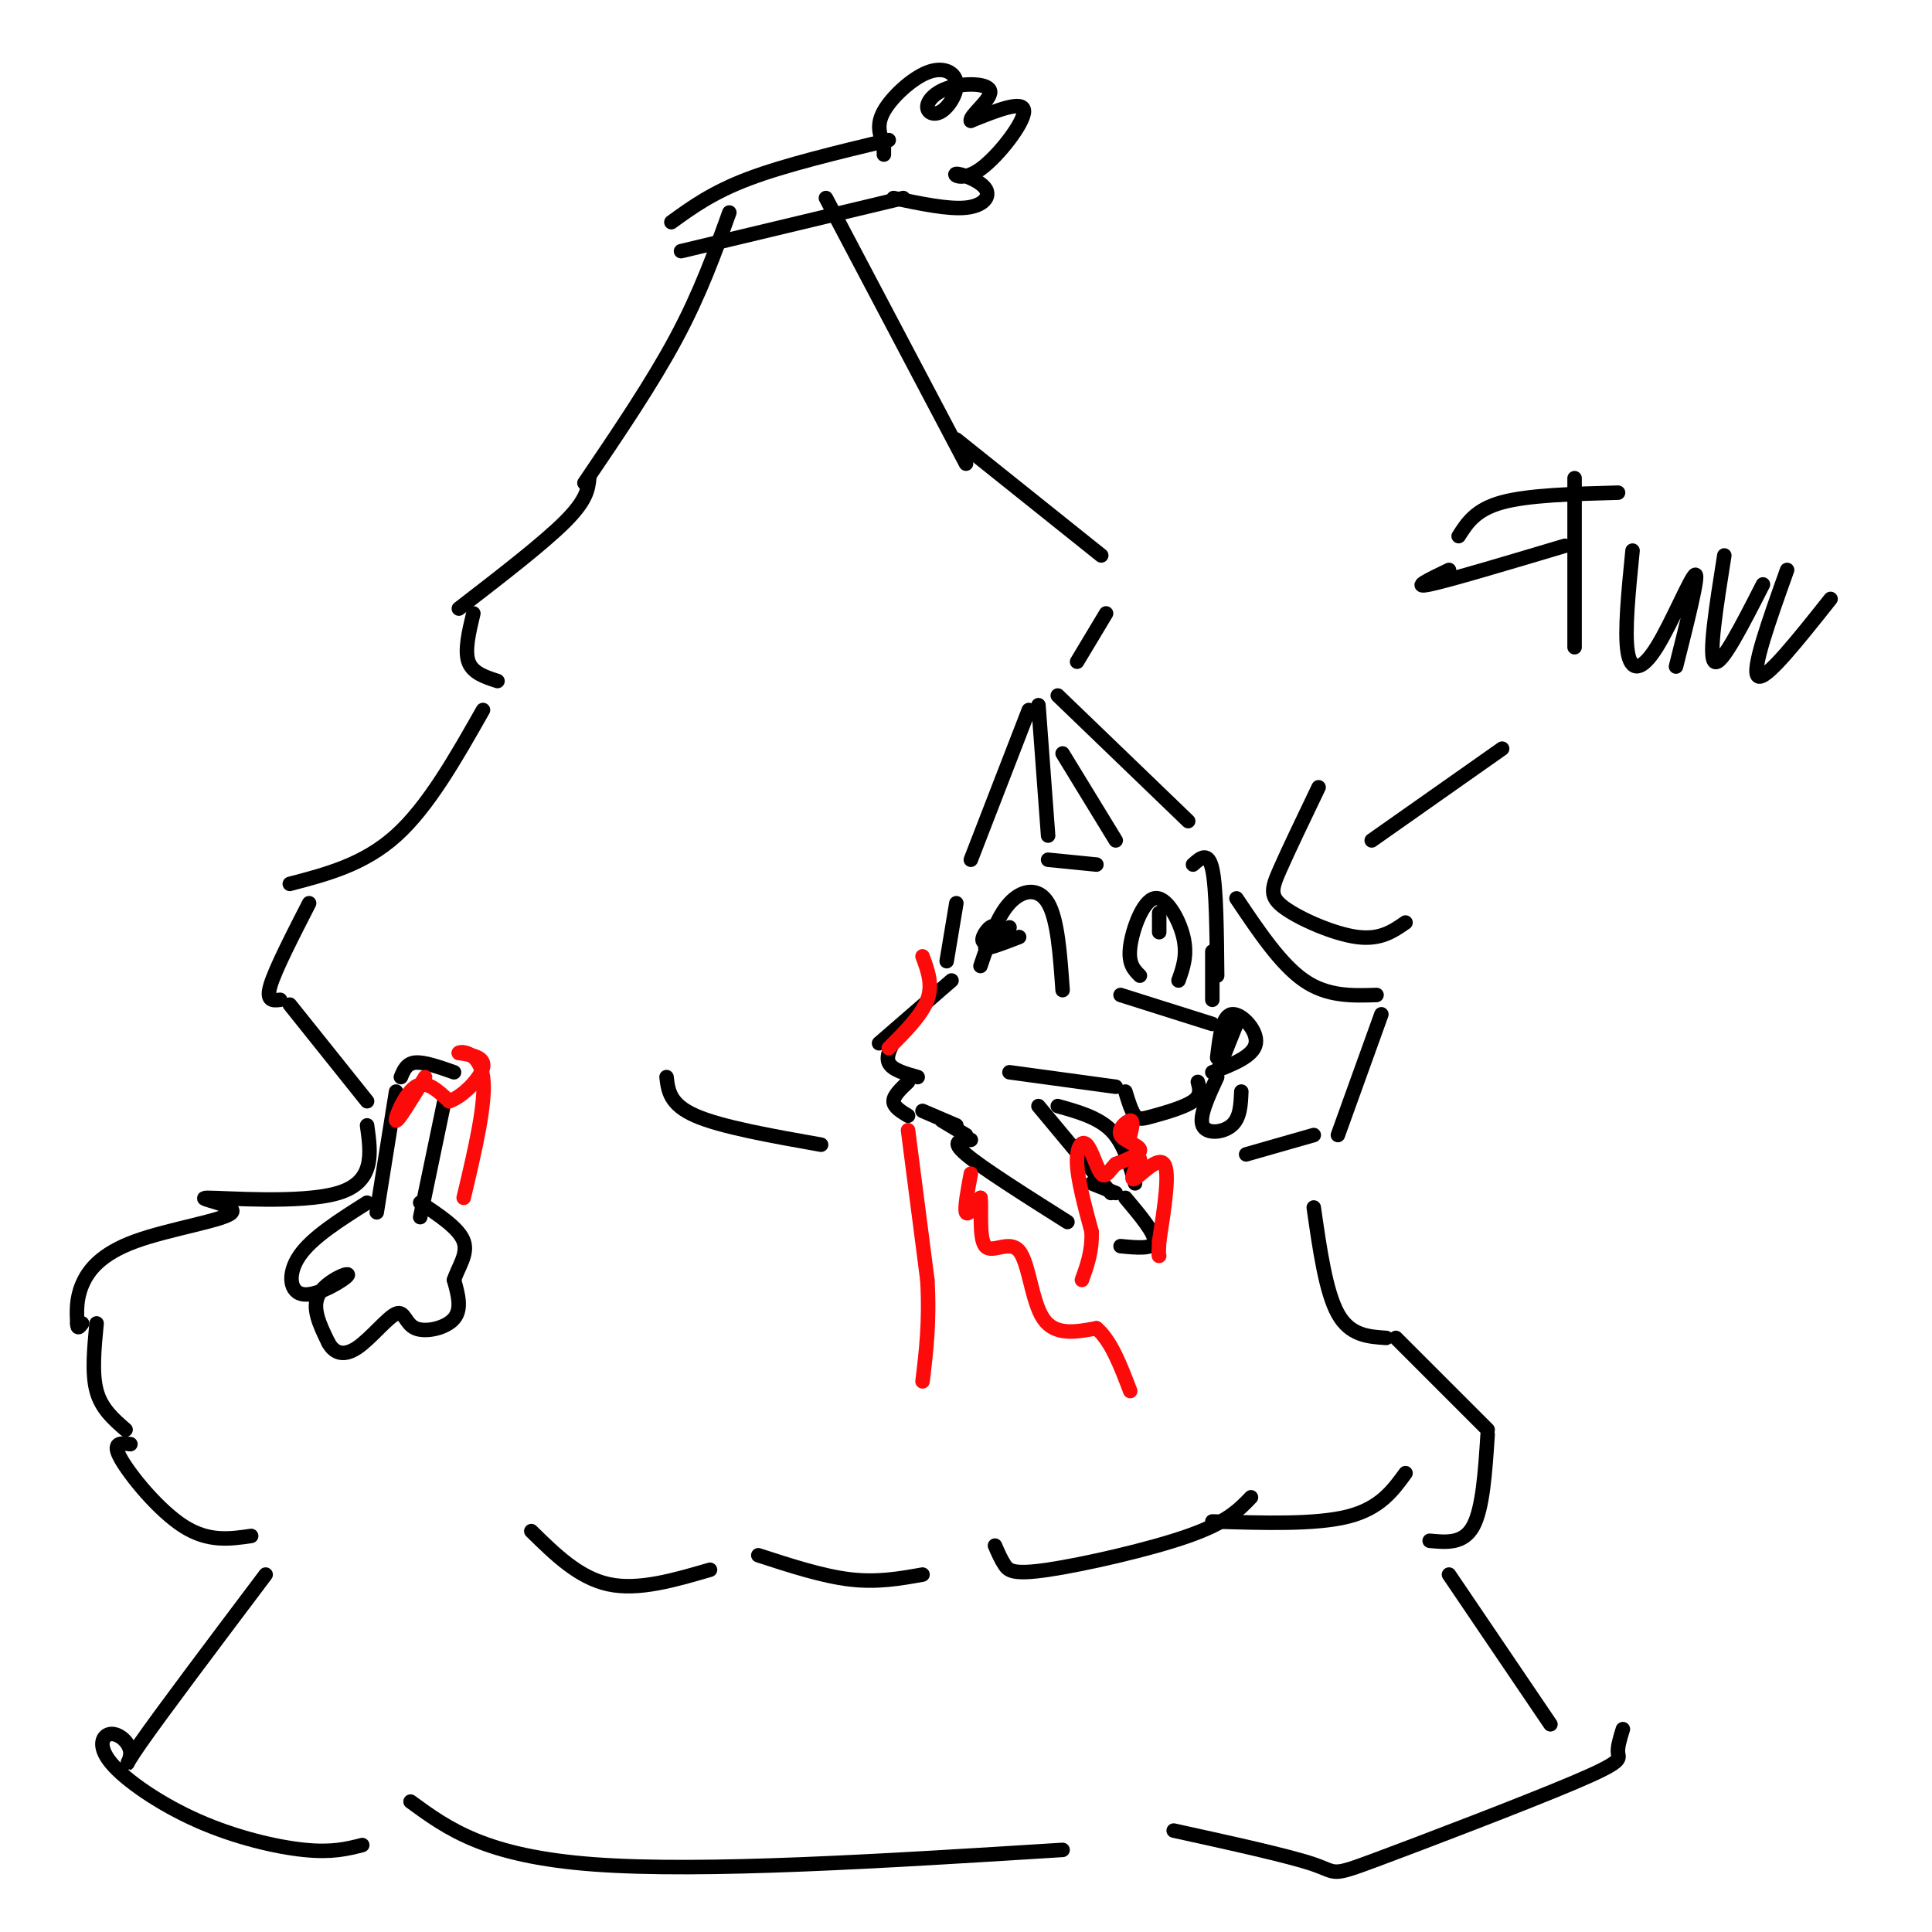 <svg viewBox='0 0 400 400' version='1.1' xmlns='http://www.w3.org/2000/svg' xmlns:xlink='http://www.w3.org/1999/xlink'><g fill='none' stroke='#000000' stroke-width='3' stroke-linecap='round' stroke-linejoin='round'><path d='M151,44c-3.000,8.333 -6.000,16.667 -11,26c-5.000,9.333 -12.000,19.667 -19,30'/><path d='M122,99c-0.250,2.250 -0.500,4.500 -5,9c-4.500,4.500 -13.250,11.250 -22,18'/><path d='M98,127c-0.917,3.833 -1.833,7.667 -1,10c0.833,2.333 3.417,3.167 6,4'/><path d='M171,41c0.000,0.000 29.000,55.000 29,55'/><path d='M198,91c0.000,0.000 30.000,24.000 30,24'/><path d='M229,127c0.000,0.000 -6.000,10.000 -6,10'/><path d='M213,147c0.000,0.000 -12.000,31.000 -12,31'/><path d='M215,146c0.000,0.000 2.000,27.000 2,27'/><path d='M219,144c0.000,0.000 27.000,26.000 27,26'/><path d='M220,156c0.000,0.000 11.000,18.000 11,18'/><path d='M217,178c0.000,0.000 10.000,1.000 10,1'/><path d='M198,187c0.000,0.000 -2.000,12.000 -2,12'/><path d='M203,200c1.711,-5.089 3.422,-10.178 6,-13c2.578,-2.822 6.022,-3.378 8,0c1.978,3.378 2.489,10.689 3,18'/><path d='M236,202c-1.226,-1.220 -2.452,-2.440 -2,-6c0.452,-3.560 2.583,-9.458 5,-10c2.417,-0.542 5.119,4.274 6,8c0.881,3.726 -0.060,6.363 -1,9'/><path d='M240,189c0.000,1.917 0.000,3.833 0,4c0.000,0.167 0.000,-1.417 0,-3'/><path d='M208,193c-0.952,-0.888 -1.904,-1.777 -3,-1c-1.096,0.777 -2.335,3.219 -1,3c1.335,-0.219 5.244,-3.097 5,-3c-0.244,0.097 -4.641,3.171 -5,4c-0.359,0.829 3.321,-0.585 7,-2'/><path d='M232,206c0.000,0.000 19.000,6.000 19,6'/><path d='M256,212c0.000,0.000 -4.000,10.000 -4,10'/><path d='M252,219c0.511,-4.333 1.022,-8.667 3,-9c1.978,-0.333 5.422,3.333 5,6c-0.422,2.667 -4.711,4.333 -9,6'/><path d='M252,223c-1.889,4.067 -3.778,8.133 -3,10c0.778,1.867 4.222,1.533 6,0c1.778,-1.533 1.889,-4.267 2,-7'/><path d='M248,224c0.375,1.381 0.750,2.762 -1,4c-1.750,1.238 -5.625,2.333 -8,3c-2.375,0.667 -3.250,0.905 -4,0c-0.750,-0.905 -1.375,-2.952 -2,-5'/><path d='M231,225c0.000,0.000 -22.000,-3.000 -22,-3'/><path d='M197,203c0.000,0.000 -15.000,13.000 -15,13'/><path d='M186,214c-1.333,2.250 -2.667,4.500 -2,6c0.667,1.500 3.333,2.250 6,3'/><path d='M188,224c-1.500,1.417 -3.000,2.833 -3,4c0.000,1.167 1.500,2.083 3,3'/><path d='M191,230c0.000,0.000 7.000,3.000 7,3'/><path d='M195,232c0.000,0.000 5.000,3.000 5,3'/><path d='M201,236c-2.167,0.083 -4.333,0.167 -1,3c3.333,2.833 12.167,8.417 21,14'/><path d='M215,229c0.000,0.000 15.000,18.000 15,18'/><path d='M232,258c3.417,0.333 6.833,0.667 7,-1c0.167,-1.667 -2.917,-5.333 -6,-9'/><path d='M231,247c0.000,0.000 -5.000,-2.000 -5,-2'/><path d='M219,229c4.167,1.167 8.333,2.333 11,5c2.667,2.667 3.833,6.833 5,11'/><path d='M247,179c1.583,-1.417 3.167,-2.833 4,1c0.833,3.833 0.917,12.917 1,22'/><path d='M251,197c0.000,0.000 0.000,10.000 0,10'/><path d='M100,147c-5.667,10.000 -11.333,20.000 -18,26c-6.667,6.000 -14.333,8.000 -22,10'/><path d='M64,187c-3.500,6.833 -7.000,13.667 -8,17c-1.000,3.333 0.500,3.167 2,3'/><path d='M60,208c0.000,0.000 16.000,20.000 16,20'/><path d='M138,223c0.333,2.833 0.667,5.667 6,8c5.333,2.333 15.667,4.167 26,6'/><path d='M256,186c4.583,6.833 9.167,13.667 14,17c4.833,3.333 9.917,3.167 15,3'/><path d='M286,210c0.000,0.000 -9.000,25.000 -9,25'/><path d='M272,235c0.000,0.000 -14.000,4.000 -14,4'/><path d='M82,226c0.000,0.000 -4.000,25.000 -4,25'/><path d='M92,228c0.000,0.000 -5.000,24.000 -5,24'/><path d='M76,249c-5.707,3.606 -11.413,7.212 -14,11c-2.587,3.788 -2.054,7.758 1,8c3.054,0.242 8.630,-3.242 9,-4c0.370,-0.758 -4.466,1.212 -6,4c-1.534,2.788 0.233,6.394 2,10'/><path d='M68,278c1.214,2.249 3.248,2.871 6,1c2.752,-1.871 6.222,-6.233 8,-7c1.778,-0.767 1.863,2.063 4,3c2.137,0.937 6.325,-0.018 8,-2c1.675,-1.982 0.838,-4.991 0,-8'/><path d='M94,265c0.844,-2.667 2.956,-5.333 2,-8c-0.956,-2.667 -4.978,-5.333 -9,-8'/><path d='M83,223c0.583,-1.417 1.167,-2.833 3,-3c1.833,-0.167 4.917,0.917 8,2'/><path d='M76,233c0.813,5.862 1.626,11.724 -6,14c-7.626,2.276 -23.690,0.966 -27,1c-3.310,0.034 6.133,1.411 5,3c-1.133,1.589 -12.844,3.389 -20,6c-7.156,2.611 -9.759,6.032 -11,9c-1.241,2.968 -1.121,5.484 -1,8'/><path d='M16,274c0.000,1.333 0.500,0.667 1,0'/><path d='M20,274c-0.500,5.167 -1.000,10.333 0,14c1.000,3.667 3.500,5.833 6,8'/><path d='M27,299c-1.978,-0.244 -3.956,-0.489 -2,3c1.956,3.489 7.844,10.711 13,14c5.156,3.289 9.578,2.644 14,2'/><path d='M110,317c4.917,4.833 9.833,9.667 16,11c6.167,1.333 13.583,-0.833 21,-3'/><path d='M157,322c6.667,2.167 13.333,4.333 19,5c5.667,0.667 10.333,-0.167 15,-1'/><path d='M206,320c0.613,1.417 1.226,2.833 2,4c0.774,1.167 1.708,2.083 9,1c7.292,-1.083 20.940,-4.167 29,-7c8.060,-2.833 10.530,-5.417 13,-8'/><path d='M251,315c10.667,0.333 21.333,0.667 28,-1c6.667,-1.667 9.333,-5.333 12,-9'/><path d='M272,250c1.250,8.750 2.500,17.500 5,22c2.500,4.500 6.250,4.750 10,5'/><path d='M289,277c0.000,0.000 19.000,19.000 19,19'/><path d='M308,297c-0.500,7.667 -1.000,15.333 -3,19c-2.000,3.667 -5.500,3.333 -9,3'/><path d='M55,326c-10.856,14.419 -21.712,28.837 -26,35c-4.288,6.163 -2.009,4.070 -2,2c0.009,-2.070 -2.252,-4.115 -4,-4c-1.748,0.115 -2.984,2.392 0,6c2.984,3.608 10.188,8.548 18,12c7.812,3.452 16.232,5.415 22,6c5.768,0.585 8.884,-0.207 12,-1'/><path d='M85,373c7.750,5.667 15.500,11.333 38,13c22.500,1.667 59.750,-0.667 97,-3'/><path d='M243,379c11.957,2.627 23.914,5.254 29,7c5.086,1.746 3.301,2.612 13,-1c9.699,-3.612 30.880,-11.703 41,-16c10.120,-4.297 9.177,-4.799 9,-6c-0.177,-1.201 0.411,-3.100 1,-5'/><path d='M300,326c0.000,0.000 21.000,31.000 21,31'/></g>
<g fill='none' stroke='#FD0A0A' stroke-width='3' stroke-linecap='round' stroke-linejoin='round'><path d='M191,198c1.083,2.917 2.167,5.833 1,9c-1.167,3.167 -4.583,6.583 -8,10'/><path d='M188,234c0.000,0.000 4.000,31.000 4,31'/><path d='M192,265c0.500,8.667 -0.250,14.833 -1,21'/><path d='M201,243c-0.667,3.583 -1.333,7.167 -1,8c0.333,0.833 1.667,-1.083 3,-3'/><path d='M203,248c0.311,1.957 -0.411,8.349 1,10c1.411,1.651 4.957,-1.440 7,1c2.043,2.440 2.584,10.411 5,14c2.416,3.589 6.708,2.794 11,2'/><path d='M227,275c3.000,2.500 5.000,7.750 7,13'/><path d='M234,235c0.375,-1.536 0.750,-3.071 0,-3c-0.750,0.071 -2.625,1.750 -2,3c0.625,1.250 3.750,2.071 4,3c0.250,0.929 -2.375,1.964 -5,3'/><path d='M231,241c-1.313,1.300 -2.094,3.049 -3,2c-0.906,-1.049 -1.936,-4.898 -3,-6c-1.064,-1.102 -2.161,0.542 -2,4c0.161,3.458 1.581,8.729 3,14'/><path d='M226,255c0.167,4.000 -0.917,7.000 -2,10'/><path d='M236,240c-1.111,2.378 -2.222,4.756 -1,4c1.222,-0.756 4.778,-4.644 6,-3c1.222,1.644 0.111,8.822 -1,16'/><path d='M240,257c-0.167,3.167 -0.083,3.083 0,3'/><path d='M88,223c-2.822,4.644 -5.644,9.289 -6,9c-0.356,-0.289 1.756,-5.511 4,-7c2.244,-1.489 4.622,0.756 7,3'/><path d='M93,228c2.867,-0.956 6.533,-4.844 7,-7c0.467,-2.156 -2.267,-2.578 -5,-3'/><path d='M95,218c0.511,-0.467 4.289,-0.133 5,5c0.711,5.133 -1.644,15.067 -4,25'/></g>
<g fill='none' stroke='#000000' stroke-width='3' stroke-linecap='round' stroke-linejoin='round'><path d='M139,46c4.250,-3.083 8.500,-6.167 16,-9c7.500,-2.833 18.250,-5.417 29,-8'/><path d='M141,52c0.000,0.000 46.000,-11.000 46,-11'/><path d='M185,41c5.688,1.189 11.376,2.378 15,2c3.624,-0.378 5.184,-2.322 4,-4c-1.184,-1.678 -5.111,-3.089 -6,-3c-0.889,0.089 1.261,1.678 5,-1c3.739,-2.678 9.068,-9.622 9,-12c-0.068,-2.378 -5.534,-0.189 -11,2'/><path d='M201,25c-0.400,-0.934 4.100,-4.269 4,-6c-0.100,-1.731 -4.801,-1.857 -8,-1c-3.199,0.857 -4.897,2.699 -5,4c-0.103,1.301 1.390,2.061 3,1c1.610,-1.061 3.339,-3.944 3,-6c-0.339,-2.056 -2.745,-3.284 -6,-2c-3.255,1.284 -7.359,5.081 -9,8c-1.641,2.919 -0.821,4.959 0,7'/><path d='M183,30c0.000,1.500 0.000,1.750 0,2'/><path d='M284,174c0.000,0.000 27.000,-19.000 27,-19'/><path d='M273,163c-3.107,6.476 -6.214,12.952 -8,17c-1.786,4.048 -2.250,5.667 1,8c3.250,2.333 10.214,5.381 15,6c4.786,0.619 7.393,-1.190 10,-3'/><path d='M326,99c0.000,0.000 0.000,35.000 0,35'/><path d='M302,111c1.750,-2.750 3.500,-5.500 9,-7c5.500,-1.500 14.750,-1.750 24,-2'/><path d='M300,118c-4.000,1.917 -8.000,3.833 -4,3c4.000,-0.833 16.000,-4.417 28,-8'/><path d='M338,114c-0.839,8.429 -1.679,16.857 -1,21c0.679,4.143 2.875,4.000 6,-1c3.125,-5.000 7.179,-14.857 8,-15c0.821,-0.143 -1.589,9.429 -4,19'/><path d='M357,115c-1.667,10.500 -3.333,21.000 -2,22c1.333,1.000 5.667,-7.500 10,-16'/><path d='M370,118c-3.750,10.500 -7.500,21.000 -6,22c1.500,1.000 8.250,-7.500 15,-16'/></g>
</svg>